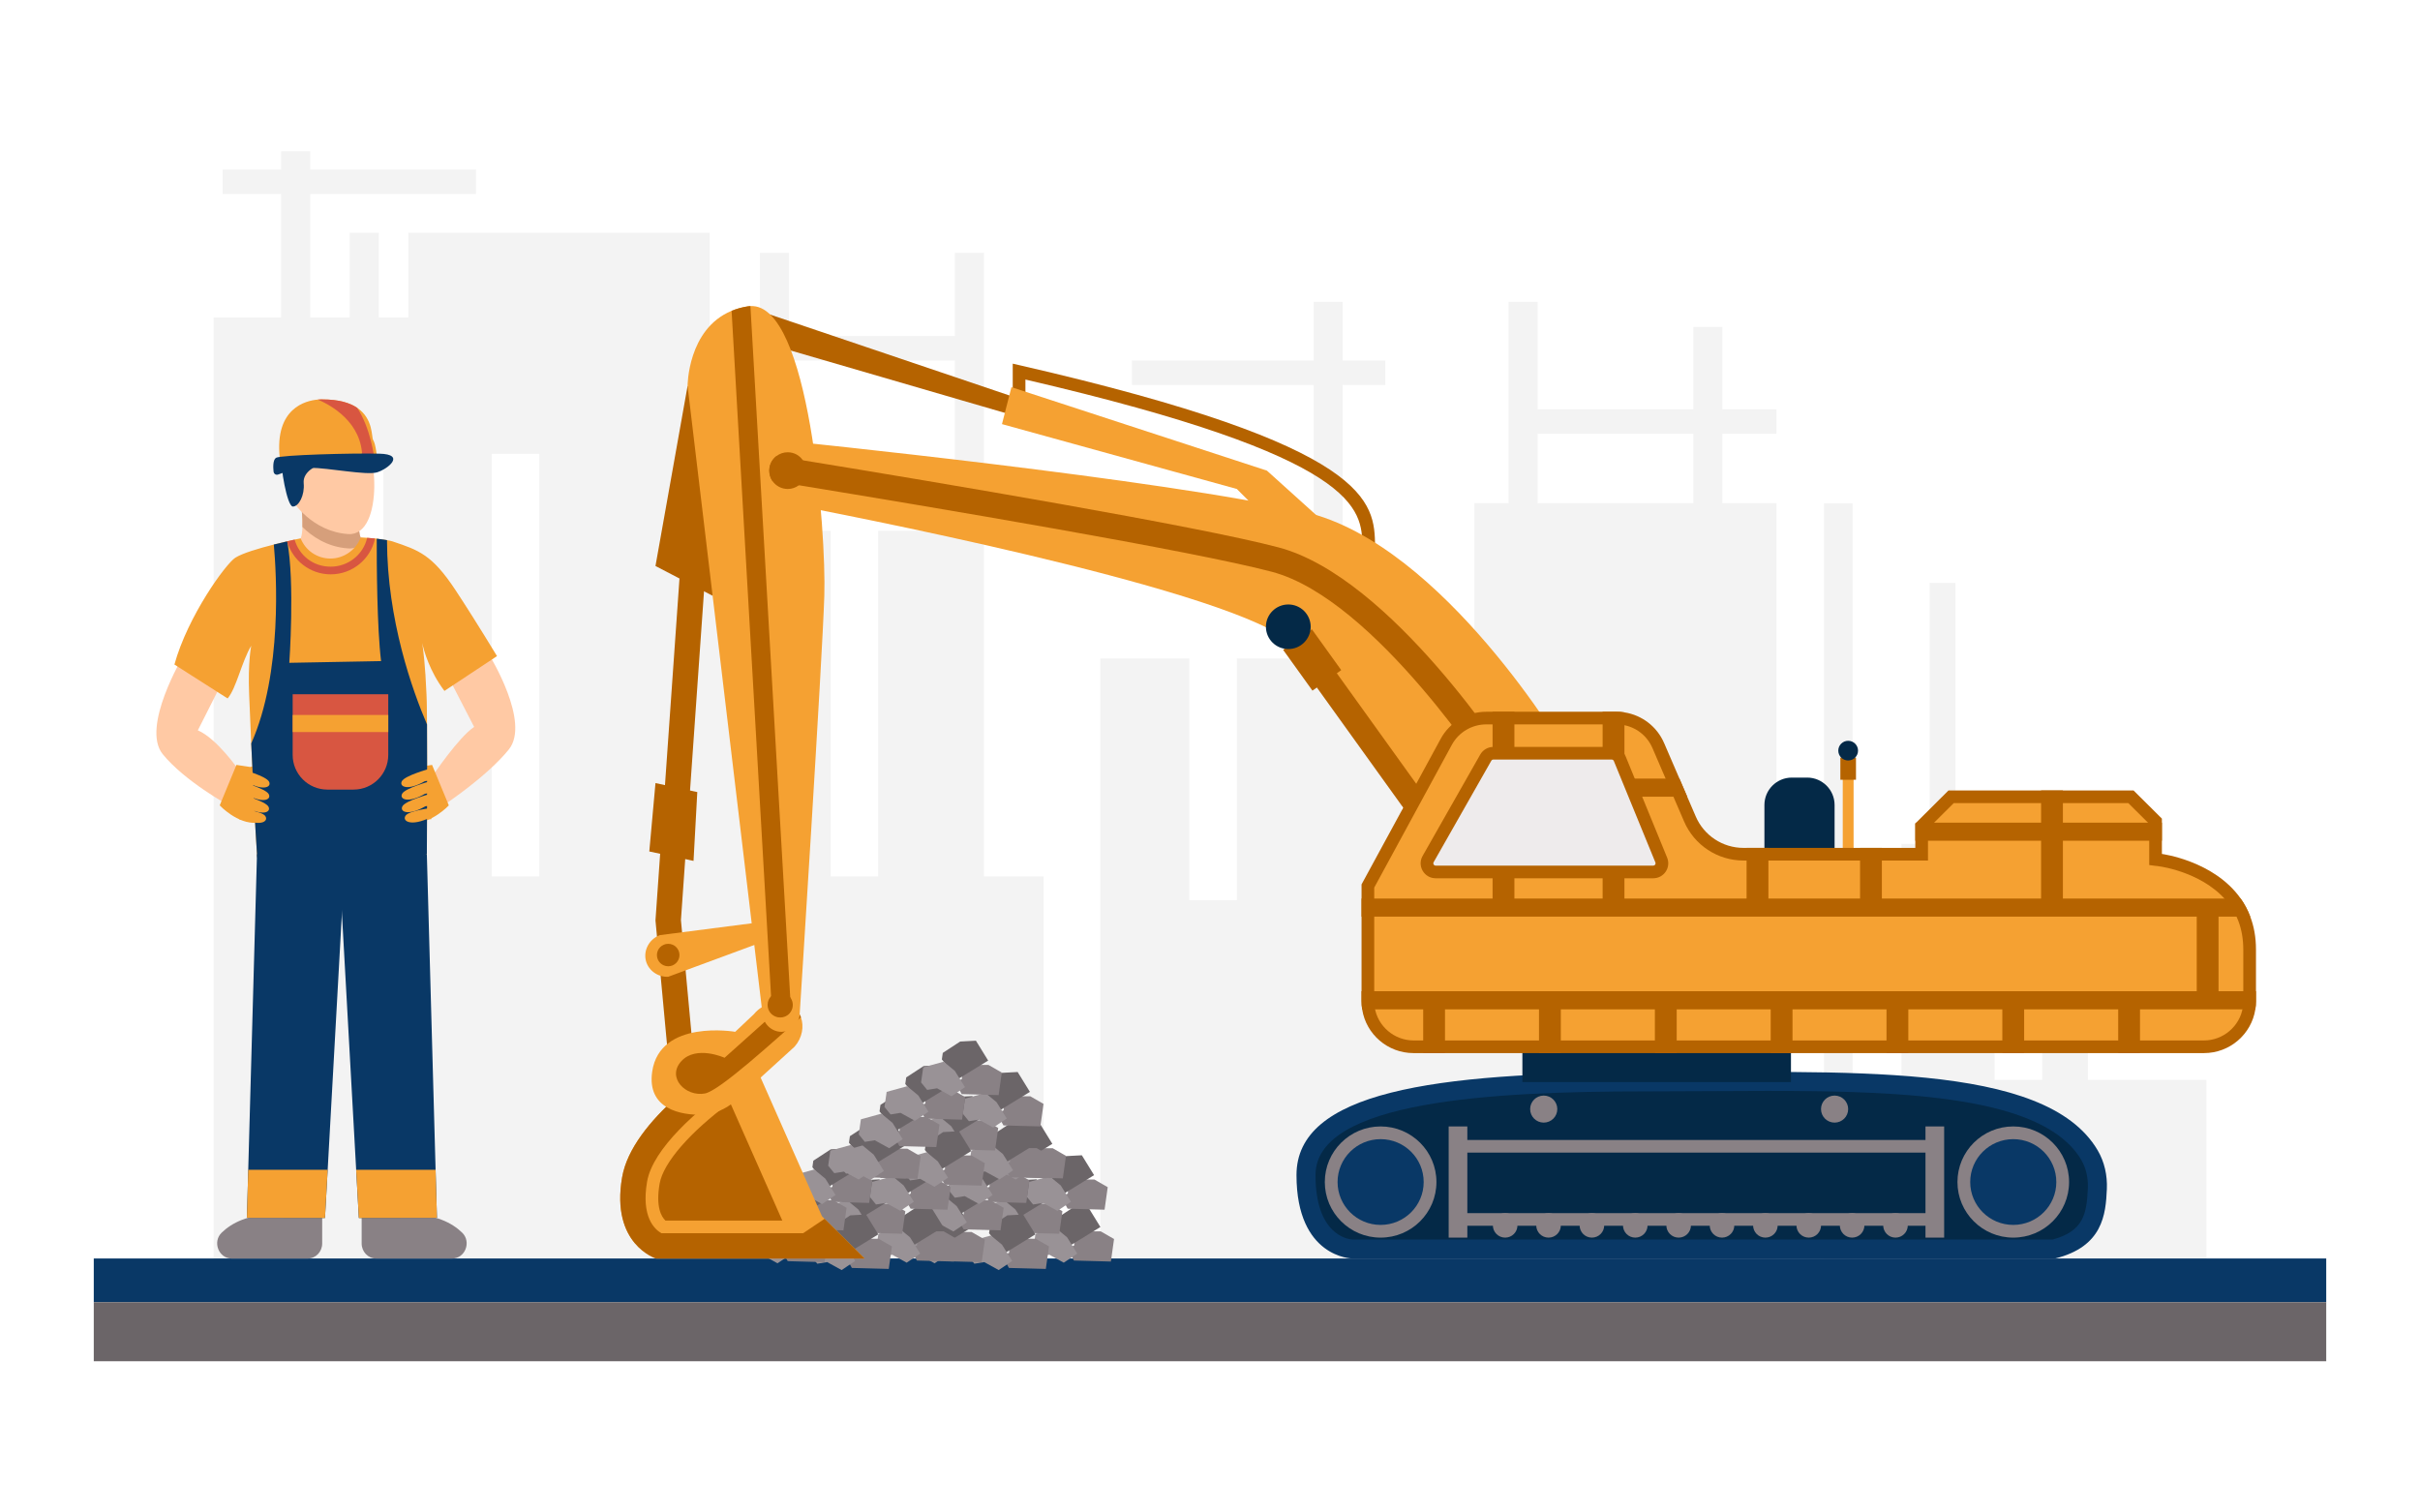 <?xml version="1.0" encoding="utf-8"?>
<svg xmlns="http://www.w3.org/2000/svg" viewBox="0 0 4000 2500">
  <rect fill="none" height="2500" width="4000"/>
  <g opacity=".05">
    <path d="m1626.41,1448.66V417.88h-48.1v137.62h-274.13v-137.62h-48.08v137.62h-83.07v-170.74h-498.14v139.99h-48.75v-139.99h-48.09v139.99h-65.25v-204.15h274.01v-40.36h-274.01v-30.25h-48.09v30.25h-96.68v40.36h96.68v204.15h-111.69v1569.99h1371.92v-646.09h-98.52Zm-992.86,0h-78.49v-698.6h78.49v698.6Zm257.78,0h-78.49v-698.6h78.49v698.6Zm364.77-571.33h-83.07v-281.47h83.07v281.47Zm322.21,0h-126.78v571.33h-78.48v-571.33h-68.88v-281.47h274.13v281.47Z"/>
    <path d="m2936.33,716.94v-40.36h-89.35v-136.19h-48.08v136.19h-257.29v-177.58h-48.09v332.81h-56.63v656.07h-120.09v-399.44h-97.41v-452.21h70.36v-40.37h-70.36v-96.86h-48.09v96.86h-300.33v40.37h300.33v452.21h-126.97v399.44h-78.49v-399.44h-147.19v1006.31h1117.69V831.81h-89.35v-114.87h89.35Zm-137.43,114.87h-257.29v-114.87h257.29v114.87Z"/>
    <rect height="1262.94" width="47.25" x="3014.83" y="831.81"/>
    <polygon points="3647 1784.91 3647 2094.75 3142.95 2094.75 3142.95 1394.74 3189.42 1394.74 3189.42 963.43 3232.08 963.43 3232.08 1394.74 3296.98 1394.74 3296.98 1784.91 3375.48 1784.91 3375.48 1394.74 3451.01 1394.74 3451.01 1784.91 3647 1784.91"/>
  </g>
  <rect fill="#093866" height="72.25" width="3690" x="155" y="2080.17"/>
  <rect fill="#6b6568" height="97.58" width="3690" x="155" y="2152.42"/>
  <polygon fill="#898185" points="1836.17 2085.21 1841.4 2047.97 1819.44 2035.34 1783.89 2035.34 1775.53 2043.26 1775.53 2058.57 1764.23 2063.66 1775.18 2083.57 1836.17 2085.21"/>
  <polygon fill="#6b6568" points="1818.87 2028.12 1798.63 1995.26 1772.58 1996.65 1743.86 2015.43 1742.31 2026.25 1752.37 2038.61 1746.58 2048.7 1768.51 2059 1818.87 2028.12"/>
  <polygon fill="#999296" points="1780.59 2072.09 1763.76 2045.13 1745.35 2029.98 1711.53 2039.3 1707.97 2064.22 1718.02 2076.59 1734.44 2073.96 1758.27 2087.09 1780.59 2072.09"/>
  <polygon fill="#898185" points="1750.82 2039.3 1756.05 2002.05 1734.09 1989.42 1698.54 1989.42 1690.19 1997.35 1690.19 2012.65 1678.88 2017.75 1689.84 2037.66 1750.82 2039.3"/>
  <polygon fill="#6b6568" points="1733.52 1982.2 1713.28 1949.34 1687.24 1950.73 1658.51 1969.51 1656.97 1980.33 1667.02 1992.7 1661.24 2002.79 1683.16 2013.09 1733.52 1982.2"/>
  <polygon fill="#999296" points="1695.24 2026.17 1678.41 1999.21 1660 1984.06 1626.18 1993.39 1622.62 2018.3 1632.68 2030.67 1649.09 2028.05 1672.92 2041.17 1695.24 2026.17"/>
  <polygon fill="#898185" points="1728.64 2097.42 1733.86 2060.18 1711.91 2047.54 1676.36 2047.54 1668 2055.47 1668 2070.77 1656.7 2075.87 1667.65 2095.78 1728.64 2097.42"/>
  <polygon fill="#6b6568" points="1711.34 2040.32 1691.1 2007.46 1665.05 2008.86 1636.33 2027.64 1634.78 2038.45 1644.84 2050.82 1639.05 2060.91 1660.98 2071.21 1711.34 2040.32"/>
  <polygon fill="#999296" points="1673.06 2084.29 1656.23 2057.34 1637.82 2042.19 1604 2051.51 1600.44 2076.43 1610.49 2088.79 1626.91 2086.17 1650.74 2099.3 1673.06 2084.29"/>
  <polygon fill="#898185" points="1825.72 1999.52 1830.94 1962.28 1808.99 1949.65 1773.44 1949.65 1765.08 1957.57 1765.08 1972.87 1753.78 1977.97 1764.73 1997.88 1825.72 1999.52"/>
  <polygon fill="#6b6568" points="1808.42 1942.42 1788.18 1909.57 1762.13 1910.96 1733.41 1929.74 1731.86 1940.55 1741.92 1952.92 1736.13 1963.01 1758.06 1973.31 1808.42 1942.42"/>
  <polygon fill="#999296" points="1770.14 1986.4 1753.31 1959.44 1734.9 1944.29 1701.08 1953.61 1697.52 1978.53 1707.57 1990.9 1723.99 1988.27 1747.82 2001.4 1770.14 1986.4"/>
  <polygon fill="#898185" points="1622.64 2086.23 1627.87 2048.98 1605.91 2036.35 1570.36 2036.35 1562.01 2044.27 1562.01 2059.58 1550.7 2064.68 1561.65 2084.59 1622.64 2086.23"/>
  <polygon fill="#6b6568" points="1605.34 2029.13 1585.1 1996.27 1559.06 1997.66 1530.33 2016.44 1528.78 2027.26 1538.84 2039.62 1533.05 2049.71 1554.98 2060.02 1605.34 2029.13"/>
  <polygon fill="#999296" points="1567.06 2073.1 1550.23 2046.14 1531.82 2030.99 1498 2040.32 1494.44 2065.23 1504.49 2077.6 1520.91 2074.97 1544.74 2088.1 1567.06 2073.1"/>
  <polygon fill="#898185" points="1653.71 2033.67 1658.93 1996.43 1636.98 1983.79 1601.42 1983.79 1593.07 1991.72 1593.07 2007.02 1581.77 2012.12 1592.72 2032.03 1653.71 2033.67"/>
  <polygon fill="#6b6568" points="1636.41 1976.57 1616.16 1943.71 1590.12 1945.11 1561.4 1963.89 1559.85 1974.7 1569.9 1987.07 1564.12 1997.16 1586.05 2007.46 1636.41 1976.57"/>
  <polygon fill="#999296" points="1598.13 2020.54 1581.3 1993.59 1562.89 1978.43 1529.06 1987.76 1525.51 2012.68 1535.56 2025.04 1551.97 2022.42 1575.81 2035.55 1598.13 2020.54"/>
  <polygon fill="#898185" points="1696.27 1988.33 1701.5 1951.08 1679.54 1938.45 1643.99 1938.45 1635.63 1946.38 1635.63 1961.68 1624.33 1966.78 1635.28 1986.69 1696.27 1988.33"/>
  <polygon fill="#6b6568" points="1678.97 1931.23 1658.73 1898.37 1632.68 1899.76 1603.96 1918.54 1602.41 1929.36 1612.47 1941.73 1606.68 1951.82 1628.61 1962.12 1678.97 1931.23"/>
  <polygon fill="#999296" points="1640.69 1975.2 1623.86 1948.24 1605.45 1933.09 1571.63 1942.42 1568.07 1967.33 1578.12 1979.7 1594.54 1977.08 1618.37 1990.2 1640.69 1975.2"/>
  <polygon fill="#898185" points="1756.73 1947.77 1761.96 1910.53 1740 1897.9 1704.45 1897.9 1696.09 1905.82 1696.09 1921.12 1684.79 1926.22 1695.74 1946.13 1756.73 1947.77"/>
  <polygon fill="#6b6568" points="1739.43 1890.67 1719.19 1857.82 1693.15 1859.21 1664.42 1877.99 1662.87 1888.8 1672.93 1901.17 1667.14 1911.26 1689.07 1921.56 1739.43 1890.67"/>
  <polygon fill="#999296" points="1701.15 1934.64 1684.32 1907.69 1665.91 1892.54 1632.09 1901.86 1628.53 1926.78 1638.58 1939.14 1655 1936.52 1678.83 1949.65 1701.15 1934.64"/>
  <polygon fill="#898185" points="1576.54 2085.21 1581.77 2047.97 1559.81 2035.34 1524.26 2035.34 1515.91 2043.26 1515.91 2058.57 1504.61 2063.66 1515.56 2083.57 1576.54 2085.21"/>
  <polygon fill="#6b6568" points="1559.24 2028.12 1539 1995.26 1512.96 1996.65 1484.23 2015.43 1482.69 2026.25 1492.74 2038.61 1486.96 2048.7 1508.89 2059 1559.24 2028.12"/>
  <polygon fill="#999296" points="1520.97 2072.09 1504.13 2045.13 1485.72 2029.98 1451.9 2039.3 1448.35 2064.22 1458.4 2076.59 1474.81 2073.96 1498.64 2087.09 1520.97 2072.09"/>
  <polygon fill="#898185" points="1491.19 2039.3 1496.42 2002.05 1474.46 1989.42 1438.91 1989.42 1430.56 1997.35 1430.56 2012.65 1419.26 2017.75 1430.21 2037.66 1491.19 2039.3"/>
  <polygon fill="#6b6568" points="1473.9 1982.2 1453.65 1949.34 1427.61 1950.73 1398.88 1969.51 1397.34 1980.33 1407.39 1992.7 1401.61 2002.79 1423.54 2013.09 1473.9 1982.2"/>
  <polygon fill="#999296" points="1435.62 2026.17 1418.79 1999.21 1400.38 1984.06 1366.55 1993.39 1363 2018.3 1373.05 2030.67 1389.46 2028.05 1413.3 2041.17 1435.62 2026.17"/>
  <polygon fill="#898185" points="1469.01 2097.42 1474.24 2060.18 1452.28 2047.54 1416.73 2047.54 1408.38 2055.47 1408.38 2070.77 1397.08 2075.87 1408.03 2095.78 1469.01 2097.42"/>
  <polygon fill="#6b6568" points="1451.71 2040.32 1431.47 2007.46 1405.43 2008.86 1376.7 2027.64 1375.16 2038.45 1385.21 2050.82 1379.43 2060.91 1401.36 2071.21 1451.71 2040.32"/>
  <polygon fill="#999296" points="1413.43 2084.29 1396.6 2057.34 1378.19 2042.19 1344.37 2051.51 1340.81 2076.43 1350.87 2088.79 1367.28 2086.17 1391.11 2099.3 1413.43 2084.29"/>
  <polygon fill="#898185" points="1566.09 1999.52 1571.32 1962.28 1549.36 1949.65 1513.81 1949.65 1505.46 1957.57 1505.46 1972.87 1494.16 1977.97 1505.11 1997.88 1566.09 1999.52"/>
  <polygon fill="#6b6568" points="1548.79 1942.42 1528.55 1909.57 1502.51 1910.96 1473.78 1929.74 1472.24 1940.55 1482.29 1952.92 1476.51 1963.01 1498.43 1973.31 1548.79 1942.42"/>
  <polygon fill="#999296" points="1510.51 1986.4 1493.68 1959.44 1475.27 1944.29 1441.45 1953.61 1437.89 1978.53 1447.95 1990.9 1464.36 1988.27 1488.19 2001.4 1510.51 1986.4"/>
  <polygon fill="#898185" points="1363.01 2086.23 1368.24 2048.98 1346.28 2036.35 1310.73 2036.35 1302.38 2044.27 1302.38 2059.58 1291.08 2064.68 1302.03 2084.59 1363.01 2086.23"/>
  <polygon fill="#6b6568" points="1345.71 2029.13 1325.47 1996.27 1299.43 1997.66 1270.7 2016.44 1269.16 2027.26 1279.21 2039.62 1273.43 2049.71 1295.36 2060.02 1345.71 2029.13"/>
  <polygon fill="#999296" points="1307.44 2073.1 1290.6 2046.14 1272.19 2030.99 1238.37 2040.32 1234.82 2065.23 1244.87 2077.6 1261.28 2074.97 1285.11 2088.1 1307.44 2073.1"/>
  <polygon fill="#898185" points="1394.08 2033.67 1399.31 1996.43 1377.35 1983.79 1341.8 1983.79 1333.45 1991.72 1333.45 2007.02 1322.14 2012.12 1333.1 2032.03 1394.08 2033.67"/>
  <polygon fill="#6b6568" points="1376.78 1976.57 1356.54 1943.71 1330.5 1945.11 1301.77 1963.89 1300.23 1974.7 1310.28 1987.07 1304.5 1997.16 1326.42 2007.46 1376.78 1976.57"/>
  <polygon fill="#999296" points="1338.5 2020.54 1321.67 1993.59 1303.26 1978.43 1269.44 1987.76 1265.88 2012.68 1275.94 2025.04 1292.35 2022.42 1316.18 2035.55 1338.5 2020.54"/>
  <polygon fill="#898185" points="1436.64 1988.33 1441.87 1951.08 1419.91 1938.45 1384.36 1938.45 1376.01 1946.38 1376.01 1961.68 1364.71 1966.78 1375.66 1986.69 1436.64 1988.33"/>
  <polygon fill="#6b6568" points="1419.34 1931.23 1399.1 1898.37 1373.06 1899.76 1344.33 1918.54 1342.79 1929.36 1352.84 1941.73 1347.06 1951.82 1368.99 1962.12 1419.34 1931.23"/>
  <polygon fill="#999296" points="1381.07 1975.2 1364.23 1948.24 1345.82 1933.09 1312 1942.42 1308.45 1967.33 1318.5 1979.7 1334.91 1977.08 1358.74 1990.2 1381.07 1975.2"/>
  <polygon fill="#898185" points="1497.1 1947.77 1502.33 1910.53 1480.37 1897.9 1444.82 1897.9 1436.47 1905.82 1436.47 1921.12 1425.17 1926.22 1436.12 1946.13 1497.1 1947.77"/>
  <polygon fill="#6b6568" points="1479.8 1890.67 1459.56 1857.82 1433.52 1859.21 1404.79 1877.99 1403.25 1888.8 1413.3 1901.17 1407.52 1911.26 1429.45 1921.56 1479.8 1890.67"/>
  <polygon fill="#999296" points="1441.53 1934.64 1424.69 1907.69 1406.28 1892.54 1372.46 1901.86 1368.91 1926.78 1378.96 1939.14 1395.37 1936.52 1419.2 1949.65 1441.53 1934.64"/>
  <polygon fill="#898185" points="1730.07 1947.57 1735.3 1910.32 1713.34 1897.69 1677.79 1897.69 1669.43 1905.61 1669.43 1920.92 1658.13 1926.02 1669.08 1945.92 1730.07 1947.57"/>
  <polygon fill="#6b6568" points="1712.77 1890.47 1692.53 1857.61 1666.48 1859 1637.76 1877.78 1636.21 1888.6 1646.27 1900.96 1640.48 1911.05 1662.41 1921.36 1712.77 1890.47"/>
  <polygon fill="#999296" points="1674.49 1934.44 1657.66 1907.48 1639.25 1892.33 1605.43 1901.66 1601.87 1926.57 1611.92 1938.94 1628.34 1936.31 1652.17 1949.44 1674.49 1934.44"/>
  <polygon fill="#898185" points="1644.72 1901.65 1649.95 1864.41 1627.99 1851.77 1592.44 1851.77 1584.09 1859.7 1584.09 1875 1572.78 1880.1 1583.74 1900.01 1644.72 1901.65"/>
  <polygon fill="#6b6568" points="1627.42 1844.55 1607.18 1811.69 1581.14 1813.09 1552.41 1831.87 1550.87 1842.68 1560.92 1855.05 1555.14 1865.14 1577.06 1875.44 1627.42 1844.55"/>
  <polygon fill="#999296" points="1589.14 1888.52 1572.31 1861.57 1553.9 1846.41 1520.08 1855.74 1516.52 1880.66 1526.58 1893.02 1542.99 1890.4 1566.82 1903.53 1589.14 1888.52"/>
  <polygon fill="#898185" points="1622.54 1959.77 1627.76 1922.53 1605.81 1909.9 1570.26 1909.9 1561.9 1917.82 1561.9 1933.12 1550.6 1938.22 1561.55 1958.13 1622.54 1959.77"/>
  <polygon fill="#6b6568" points="1605.24 1902.67 1585 1869.82 1558.95 1871.21 1530.23 1889.99 1528.68 1900.8 1538.74 1913.17 1532.95 1923.26 1554.88 1933.56 1605.24 1902.67"/>
  <polygon fill="#999296" points="1566.96 1946.65 1550.13 1919.69 1531.72 1904.54 1497.9 1913.86 1494.34 1938.78 1504.39 1951.15 1520.81 1948.52 1544.64 1961.65 1566.96 1946.65"/>
  <polygon fill="#898185" points="1719.62 1861.88 1724.84 1824.63 1702.89 1812 1667.34 1812 1658.98 1819.92 1658.98 1835.23 1647.68 1840.33 1658.63 1860.23 1719.62 1861.88"/>
  <polygon fill="#6b6568" points="1702.32 1804.78 1682.08 1771.92 1656.03 1773.31 1627.31 1792.09 1625.76 1802.91 1635.82 1815.27 1630.03 1825.36 1651.96 1835.67 1702.32 1804.78"/>
  <polygon fill="#999296" points="1664.04 1848.75 1647.21 1821.79 1628.8 1806.64 1594.98 1815.97 1591.42 1840.88 1601.47 1853.25 1617.88 1850.62 1641.72 1863.75 1664.04 1848.75"/>
  <polygon fill="#898185" points="1516.54 1948.58 1521.77 1911.33 1499.81 1898.7 1464.26 1898.7 1455.91 1906.63 1455.91 1921.93 1444.6 1927.03 1455.55 1946.94 1516.54 1948.58"/>
  <polygon fill="#6b6568" points="1499.24 1891.48 1479 1858.62 1452.96 1860.01 1424.23 1878.79 1422.68 1889.61 1432.74 1901.98 1426.95 1912.07 1448.88 1922.37 1499.24 1891.48"/>
  <polygon fill="#999296" points="1460.96 1935.45 1444.13 1908.49 1425.72 1893.34 1391.9 1902.67 1388.34 1927.58 1398.39 1939.95 1414.81 1937.33 1438.64 1950.45 1460.96 1935.45"/>
  <polygon fill="#898185" points="1547.61 1896.02 1552.83 1858.78 1530.88 1846.15 1495.32 1846.15 1486.97 1854.07 1486.97 1869.37 1475.67 1874.47 1486.62 1894.38 1547.61 1896.02"/>
  <polygon fill="#6b6568" points="1530.31 1838.92 1510.06 1806.07 1484.02 1807.46 1455.29 1826.24 1453.75 1837.05 1463.8 1849.42 1458.02 1859.51 1479.95 1869.81 1530.31 1838.92"/>
  <polygon fill="#999296" points="1492.03 1882.9 1475.2 1855.94 1456.79 1840.79 1422.96 1850.11 1419.41 1875.03 1429.46 1887.39 1445.87 1884.77 1469.71 1897.9 1492.03 1882.9"/>
  <polygon fill="#898185" points="1590.17 1850.68 1595.4 1813.44 1573.44 1800.8 1537.89 1800.8 1529.53 1808.73 1529.53 1824.03 1518.23 1829.13 1529.18 1849.04 1590.17 1850.68"/>
  <polygon fill="#6b6568" points="1572.87 1793.58 1552.63 1760.72 1526.58 1762.12 1497.86 1780.9 1496.31 1791.71 1506.37 1804.08 1500.58 1814.17 1522.51 1824.47 1572.87 1793.58"/>
  <polygon fill="#999296" points="1534.59 1837.55 1517.76 1810.6 1499.35 1795.45 1465.53 1804.77 1461.97 1829.69 1472.02 1842.05 1488.44 1839.43 1512.27 1852.56 1534.59 1837.55"/>
  <polygon fill="#898185" points="1650.63 1810.12 1655.86 1772.88 1633.9 1760.25 1598.35 1760.25 1589.99 1768.17 1589.99 1783.48 1578.69 1788.57 1589.64 1808.48 1650.63 1810.12"/>
  <polygon fill="#6b6568" points="1633.33 1753.03 1613.09 1720.17 1587.05 1721.56 1558.32 1740.34 1556.77 1751.16 1566.83 1763.52 1561.04 1773.61 1582.97 1783.91 1633.33 1753.03"/>
  <polygon fill="#999296" points="1595.05 1797 1578.22 1770.04 1559.81 1754.89 1525.99 1764.21 1522.43 1789.13 1532.48 1801.5 1548.9 1798.87 1572.73 1812 1595.05 1797"/>
  <rect fill="#f5a132" height="181.77" transform="rotate(180 3054.82 1343.1)" width="17.91" x="3045.86" y="1252.22"/>
  <rect fill="#b56300" height="36.66" transform="rotate(180 3054.82 1270.545)" width="25.83" x="3041.9" y="1252.22"/>
  <ellipse cx="3054.82" cy="1240.74" fill="#042947" rx="16.33" ry="16.27"/>
  <path d="m1084.39,2080.17h344.6l-66.05-65.58-4.3-4.28-124.23-280.81s-3.88,2.19-10.48,6.16c-39.73,24.23-179.27,115.18-195.62,210.32-19.19,111.01,56.09,134.19,56.09,134.19Z" fill="#f5a132"/>
  <path d="m1084.39,2080.17h344.6l-66.05-65.58-35.43,23.81h-234.31l122.34-247.81,8.39-54.93c-39.73,24.23-179.27,115.18-195.62,210.32-19.19,111.01,56.09,134.19,56.09,134.19Z" fill="#b56300"/>
  <path d="m1327.49,2038.39l-4.02-3.99-107.91-243.85c-62.56,42.48-136.61,108.23-145.97,162.5-10.08,58.48,12.45,78.95,23.62,85.34h234.28Z" fill="#f5a132"/>
  <path d="m1293.08,2017.5l-86.35-195.13c-65.58,48.12-110.48,99.44-116.47,134.21-6.69,38.77,3.08,54.77,9.7,60.92h193.13Z" fill="#b56300"/>
  <polygon fill="#b56300" points="1083.44 935.53 1177.89 984.76 1209.25 716.58 1136.49 637.88 1083.44 935.53"/>
  <polygon fill="#b56300" points="1691.68 661.51 1263.13 516.64 1284.76 572.91 1691.68 691.44 1691.68 661.51"/>
  <polygon fill="#b56300" points="1105.23 1755.97 1146.99 1752.12 1125.51 1520.91 1186.29 654.99 1144.46 652.07 1083.44 1521.38 1105.23 1755.97"/>
  <path d="m1090.65,1545.69c-17.97,6.7-27.67,25.82-22.84,43.1,4.35,15.52,19.57,26.47,36.66,25.74,58.9-21.75,117.79-43.5,176.68-65.25v-28.14l-190.51,24.54Z" fill="#f5a132"/>
  <ellipse cx="1104.47" cy="1578.61" fill="#b56300" rx="18.63" ry="18.56"/>
  <path d="m1162.77,1842.61c16.2-.46,38.17-10.19,50.13-21.08l100.45-91.5c12.89-14.62,15.83-33.83,10.48-48.45-1.57-4.28-3.77-8.15-6.6-11.38-4.93-5.64-11.74-9.5-19.39-11.49-16.77-4.39-37.64.63-51.58,17.44-10.27,9.82-20.65,19.63-31.03,29.34,0,0-124.54-21.51-137.23,65.89-8.92,61.94,47.4,72.3,84.77,71.23Z" fill="#f5a132"/>
  <path d="m1165.17,1807.41c24.74-4.59,116.1-88.87,158.66-125.83-1.57-4.28-3.77-8.15-6.6-11.38-4.93-5.64-11.74-9.5-19.39-11.49l-100.22,89.7s-46.86-21.3-71.5,5.64c-24.64,26.94,7.19,59.31,39.06,53.36Z" fill="#b56300"/>
  <path d="m1136.49,637.88c41.41,346.93,82.82,693.98,124.23,1041.02,1.89,10.46,8.49,18.85,16.98,23.21,4.51,2.4,9.65,3.6,14.89,3.38,5.98-.33,11.74-2.51,16.46-6.1,6.4-4.69,11.01-11.99,12.58-20.48,0,0,37.64-587.96,40.89-694.63,3.14-105.26-24.85-483.9-122.13-478.34-1.26,0-2.52.11-3.67.33-10.17,1.53-19.29,4.14-27.47,7.52-72.76,30.07-72.76,124.11-72.76,124.11Z" fill="#f5a132"/>
  <path d="m2254.65,935.53l20.48-4.5c-1.91-8.62-2.07-18.03-2.24-27.98-1.28-73.52-2.88-165.01-586.12-299.02l-12.84-2.95v70.6h20.97v-44.33c554.41,128.67,555.94,213.79,557.02,276.07.18,10.54.37,21.45,2.73,32.11Z" fill="#b56300"/>
  <path d="m1239.44,788.92c2.83,7.62,8.18,14.72,16.04,19.95l22.86,15.23c5.79,3.86,12.25,6.5,19.09,7.8,87.46,16.54,705.87,135.78,827.87,223.95,131.46,94.92,259.68,325.61,259.68,325.61l203.49-137.43s-201.91-343.67-431.08-397.66c-229.17-53.99-859.02-117.8-859.02-117.8l-25.58,3.34c-11.85,1.57-21.18,7.52-27.26,15.66-8.81,11.59-11.32,27.57-6.08,41.35Z" fill="#f5a132"/>
  <path d="m1271.52,777.85c0,6.27,1.89,12.11,5.14,17.02q.1,0,0,.1c13.42,2.19,28.1,4.49,43.72,7.1,223.82,36.65,651.76,108.6,781.97,143.07,170.99,45.22,363.88,346.18,365.88,349.21l35.43-22.35c-8.28-12.95-203.7-317.88-390.62-367.27-133.56-35.3-561.61-107.25-785.95-143.9-15.52-2.61-30.09-4.91-43.51-7.1-7.34,5.53-12.06,14.31-12.06,24.12Z" fill="#b56300"/>
  <polygon fill="#b56300" points="2368.65 1403.57 2401.64 1380.05 2161.12 1045.36 2128.13 1068.88 2368.65 1403.57"/>
  <polygon fill="#b56300" points="2169.35 1141.57 2216.91 1107.66 2168.41 1040.16 2120.85 1074.08 2169.35 1141.57"/>
  <ellipse cx="2129.43" cy="1035.98" fill="#042947" rx="36.99" ry="36.85"/>
  <path d="m2916.4,1285.28h115.99v89.41c0,24.99-20.29,45.28-45.28,45.28h-25.42c-24.99,0-45.28-20.29-45.28-45.28v-89.41h0Z" fill="#042947" transform="rotate(180 2974.39 1352.63)"/>
  <path d="m3396.92,2080.16h-1162.09s-91.87-1.15-91.87-137.89,223.48-169.66,576.08-169.66c329.33,0,661.31-19.25,748.21,128.82,11.3,19.26,16.1,41.53,15.16,63.82-1.78,42.38-6.9,95.46-85.49,114.91Z" fill="#093866"/>
  <path d="m3392.9,2048.83c51.24-13.89,56.31-42.78,58.07-84.89.73-17.18-3.04-33.33-10.88-46.7-61.81-105.31-290.29-114.12-519.03-114.12-32.69,0-65.91.2-99.36.41-34.07.2-68.39.41-102.68.41-253.57,0-544.63,15.72-544.63,138.33,0,99.14,53.59,106.08,61.1,106.56h1157.4Z" fill="#042947"/>
  <ellipse cx="3327.71" cy="1953.79" fill="#898185" rx="92.25" ry="91.89"/>
  <ellipse cx="3327.71" cy="1953.79" fill="#093866" rx="71.16" ry="70.88"/>
  <ellipse cx="2282.02" cy="1953.79" fill="#898185" rx="92.25" ry="91.89"/>
  <ellipse cx="2282.02" cy="1953.79" fill="#093866" rx="71.16" ry="70.88"/>
  <path d="m2425.34,1861.9v22.37h757.29v-22.37h30.85v183.78h-30.85v-19.6h-757.29v19.6h-30.85v-183.78h30.85Zm757.29,143.3v-100.04h-757.29v100.04h757.29Z" fill="#898185"/>
  <ellipse cx="3032.38" cy="1833.23" fill="#898185" rx="22.44" ry="22.35"/>
  <ellipse cx="3133.06" cy="2025.44" fill="#898185" rx="20.32" ry="20.24"/>
  <ellipse cx="3061.37" cy="2025.44" fill="#898185" rx="20.32" ry="20.24"/>
  <ellipse cx="2989.68" cy="2025.44" fill="#898185" rx="20.32" ry="20.24"/>
  <ellipse cx="2918" cy="2025.44" fill="#898185" rx="20.32" ry="20.24"/>
  <ellipse cx="2846.31" cy="2025.44" fill="#898185" rx="20.32" ry="20.24"/>
  <ellipse cx="2774.63" cy="2025.44" fill="#898185" rx="20.32" ry="20.24"/>
  <ellipse cx="2702.94" cy="2025.44" fill="#898185" rx="20.32" ry="20.24"/>
  <ellipse cx="2631.25" cy="2025.44" fill="#898185" rx="20.32" ry="20.24"/>
  <ellipse cx="2559.57" cy="2025.44" fill="#898185" rx="20.32" ry="20.24"/>
  <ellipse cx="2487.88" cy="2025.44" fill="#898185" rx="20.32" ry="20.24"/>
  <ellipse cx="2551.61" cy="1833.23" fill="#898185" rx="22.44" ry="22.35"/>
  <rect fill="#042947" height="65.45" transform="rotate(180 2738.31 1755.805)" width="443.92" x="2516.35" y="1723.08"/>
  <path d="m2250.48,1461.85v193.19c0,4.49.31,8.98,1.05,13.37,6.39,40.94,42.04,72.26,84.92,72.26h1306.46c42.88,0,78.52-31.33,84.92-72.26.73-4.39,1.05-8.88,1.05-13.37v-85.63c0-20.57-3.46-38.64-9.43-54.3-4.19-11.07-9.54-20.99-15.83-29.87-44.03-62.55-130.21-73.73-130.21-73.73v-58.38l-46.86-46.57h-305.91l-54.83,54.62v40.31h-284c-34.39,0-65.42-20.47-78.94-52l-14.05-32.58-12.89-29.97-25.27-58.58c-11.74-27.36-36.69-46.37-65.63-50.86-4.3-.73-8.81-1.04-13.31-1.04h-214.91c-31.56,0-60.6,17.23-75.59,44.9l-130.73,240.5Z" fill="#b56300"/>
  <path d="m3642.91,1719.79c31.74,0,59.33-23.47,64.2-54.59.54-3.24.79-6.58.79-10.15v-85.63c0-17.08-2.71-32.85-8.07-46.88-3.46-9.12-7.94-17.6-13.36-25.26-38.32-54.44-115.01-64.95-115.78-65.05l-18.26-2.37v-68.06l-34.57-34.35h-288.55l-42.55,42.38v52.55h-304.97c-42.82,0-81.37-25.39-98.22-64.69l-52.19-121.09c-8.87-20.66-27.4-35.03-49.59-38.47-3.21-.55-6.5-.8-10.09-.8h-214.91c-23.9,0-45.79,13-57.13,33.94l-128.22,235.87v187.9c0,3.55.26,6.89.77,9.94,4.89,31.34,32.49,54.8,64.23,54.8h1306.46Z" fill="#f5a132"/>
  <path d="m3630.95,1515.11v123.33h-1380.48v16.6c0,4.49.31,8.98,1.05,13.37h100.85v72.26h36.06v-72.26h155.37v72.26h36.06v-72.26h155.47v72.26h36.06v-72.26h155.37v72.26h36.06v-72.26h155.37v72.26h36.06v-72.26h155.37v72.26h36.06v-72.26h155.47v72.26h36.06v-72.26h190.59c.73-4.39,1.05-8.88,1.05-13.37v-16.6h-61.85v-123.33h52.42c-4.19-11.07-9.54-20.99-15.83-29.87h-293.85v-95.55h163.65v-29.87h-163.65v-53.26h-36.06v53.26h-206.53l-1.36,1.36v28.51h207.89v95.55h-263.14v-83.75h-36.06v83.75h-151.49v-83.75h-36.06v83.75h-201.91v-168.34h103.79l-12.89-29.97h-90.89v-109.44c-4.3-.73-8.81-1.04-13.31-1.04h-22.75v308.79h-145.83v-308.79h-36.06v308.79h-216.59v29.87h1380.48Z" fill="#b56300"/>
  <path d="m1271.52,777.85c0,6.27,1.89,12.11,5.14,17.02q.1,0,0,.1c5.66,8.04,14.89,13.26,25.37,13.26,6.92,0,13.31-2.3,18.35-6.16,7.34-5.53,12.06-14.31,12.06-24.23,0-6.27-1.99-12.11-5.35-17.02-5.45-8.04-14.57-13.26-25.06-13.26-7.02,0-13.31,2.3-18.45,6.16-7.34,5.53-12.06,14.31-12.06,24.12Z" fill="#b56300"/>
  <path d="m2663.94,1234.6h-195.62c-8.94,0-17.19,4.79-21.6,12.54l-95.3,167.66c-9.37,16.48,2.58,36.9,21.6,36.9h359.61c17.63,0,29.64-17.8,22.98-34.06l-68.69-167.66c-3.81-9.3-12.89-15.38-22.98-15.38Z" fill="#b56300"/>
  <path d="m2732.63,1430.82c1.36,0,2.44-.57,3.19-1.7.76-1.13.89-2.33.37-3.59l-68.69-167.66c-.6-1.45-2-2.39-3.56-2.39h-195.63c-1.38,0-2.66.74-3.34,1.94l-95.3,167.67c-.72,1.27-.71,2.56.03,3.82.74,1.26,1.86,1.9,3.33,1.9h359.61Z" fill="#eeebec"/>
  <polygon fill="#f5a132" points="2206.65 879.41 2094.06 777.9 1671.79 639.96 1656.16 701.02 2044.39 808.24 2115.3 879.41 2206.65 879.41"/>
  <path d="m1209.25,513.77l65.1,1130.59,1.78,31.27c3.67,3.27,8.39,5.12,13.52,5.12,4.72,0,9.12-1.63,12.58-4.36,2.1-1.63,3.88-3.7,5.14-6.1l-1.36-24.52-65.63-1139.85c-1.26,0-2.52.11-3.67.33-10.17,1.53-19.29,4.14-27.47,7.52Z" fill="#b56300"/>
  <path d="m1268.79,1661c0,4.28,1.26,8.25,3.46,11.59q.1,0,0,.1c1.05,1.57,2.41,2.92,3.88,4.18,3.67,3.13,8.39,4.91,13.52,4.91,4.72,0,9.12-1.57,12.58-4.18,2.1-1.57,3.88-3.55,5.14-5.85,1.99-3.13,3.04-6.79,3.04-10.76,0-4.28-1.36-8.25-3.67-11.7-.21-.31-.52-.73-.73-1.04-3.77-4.8-9.64-7.94-16.35-7.94-4.82,0-9.12,1.57-12.69,4.18-.94.73-1.78,1.57-2.62,2.4-3.46,3.66-5.56,8.67-5.56,14.1Z" fill="#b56300"/>
  <polygon fill="#b56300" points="1152.55 1309.23 1083.44 1294.35 1073.22 1407.4 1146.34 1422.97 1152.55 1309.23"/>
  <path d="m302.88,1084.3s-70.25,117.39-33.98,162.18c36.27,44.8,108.67,84.39,108.67,84.39l16.16-59.2s-35.36-51.05-66.72-64.51l50.05-98.98-74.18-23.89Z" fill="#ffc9a4"/>
  <path d="m809.68,1084.3s67.59,109.76,31.32,154.56c-36.27,44.8-105.53,90.48-105.53,90.48l-19.77-47.83s42.37-62.94,68-79.99l-48.2-93.33,74.18-23.89Z" fill="#ffc9a4"/>
  <path d="m596.75,899.58c-1.98,19.83-11.75,56.67-11.75,56.67l-56.25-6.9s-37.46-46.44-31.77-59.5c1.98-4.43,2.72-11.46,2.84-18.85.5-14.54-1.36-30.55-1.36-30.55h94.08s-1.11,39.05,3.59,47.8c.99,1.85,1.11,6.04.62,11.33Z" fill="#ffc9a4"/>
  <path d="m596.75,899.58c-5.69,4.8-12.73,7.51-21.14,6.9-35.11-2.22-60.58-20.45-75.79-35.48.5-14.54-1.36-30.55-1.36-30.55h94.08s-1.11,39.05,3.59,47.8c.99,1.85,1.11,6.04.62,11.33Z" fill="#d69f7b"/>
  <path d="m734.6,1142.01c-24.73-32.65-33.88-66.52-36.72-78.96,1.61,10.1,5.07,36.34,7.05,84.51.37,7.14.49,14.41.62,21.93.12,8.25.25,17.74.25,27.96.5,81.8-.25,214.47-.25,214.47,0,0-63.18,26.24-129.57,40.78-57.98,12.81-118.56,16.75-141.56-13.43-5.56-7.02-8.9-16.14-9.64-27.35-3.21-47.55-6.55-117.77-9.52-183.06-1.23-28.83-2.47-56.67-3.46-81.3-2.23-52.97,3.46-80.2,3.46-80.2-15.82,26.24-24.6,70.46-39.07,87.09l-87.9-56.05c22.01-79.83,84.69-166.3,100.64-176.53,11.5-7.39,38.94-15.52,63.67-21.8,7.79-1.97,15.33-3.82,22.01-5.3h.12c4.45-.99,8.65-1.97,12.24-2.83,4.08-.86,7.54-1.6,10.01-2.09,7.67,19.59,26.83,33.38,49.21,33.38s42.65-14.54,49.95-34.98c3.59.25,7.17.37,10.75.74,4.45.25,8.78.62,12.98,1.11.99,0,1.98.12,2.84.25,5.93.74,11.62,1.6,16.94,2.46,3.21.62,6.31,1.11,9.15,2.09,43.64,14.54,65.4,22.05,103.73,79.95,15.83,23.9,39.69,61.47,68.99,109.64l-86.91,57.53Z" fill="#f5a132"/>
  <path d="m532.54,2006.91v48.47c0,13.69-10.61,24.79-23.71,24.79h-126c-21.38,0-32.08-27.51-16.41-42.72,16.56-16.08,44.08-30.54,89.49-30.54h76.63Z" fill="#898185"/>
  <polygon fill="#093866" points="568.93 1441.61 541.61 1933.5 537.16 2013.2 408.09 2012.95 410.31 1933.5 424.78 1411.92 568.93 1441.61"/>
  <polygon fill="#f5a132" points="541.61 1933.5 537.16 2013.2 408.09 2012.95 410.31 1933.5 541.61 1933.5"/>
  <path d="m597.77,2006.91v48.47c0,13.69,10.61,24.79,23.71,24.79h126c21.38,0,32.08-27.51,16.41-42.72-16.56-16.08-44.08-30.54-89.49-30.54h-76.63Z" fill="#898185"/>
  <polygon fill="#093866" points="561.37 1441.61 588.7 1933.5 593.15 2013.2 722.22 2012.95 719.99 1933.5 705.53 1411.92 561.37 1441.61"/>
  <path d="m413.62,1267.74l-22.8-3.4-27.66,66.89s29.38,31.45,61.19,28.69l-5.41-93.39-5.32,1.21Z" fill="#f5a132"/>
  <path d="m691.38,1267.74l22.8-3.4,27.66,66.89s-29.38,31.45-61.19,28.69l5.41-93.39,5.32,1.21Z" fill="#f5a132"/>
  <polygon fill="#f5a132" points="588.7 1933.5 593.15 2013.2 722.22 2012.95 719.99 1933.5 588.7 1933.5"/>
  <path d="m705.55,1411.92s-63.18,26.24-129.57,40.78c-54.4-4.93-108.92-10.1-141.56-13.43-5.56-7.02-8.9-16.14-9.64-27.35-3.21-47.55-6.55-117.77-9.52-183.06,52.05-116.91,41.54-282.22,37.34-328.79,7.79-1.97,15.45-3.82,22.13-5.3,12.86,67.38,3.46,200.8,3.46,200.8l151.7-2.83c-6.8-55.19-7.3-161.62-7.17-202.4,5.93.74,11.62,1.6,16.94,2.46.25,132.18,42.16,248.72,66.14,304.64.5,81.8-.25,214.47-.25,214.47Z" fill="#093866"/>
  <path d="m641.75,1147.56v100.28c0,31.66-25.72,57.28-57.49,57.28h-43.03c-31.77,0-57.49-25.62-57.49-57.28v-100.28h158Z" fill="#d85641"/>
  <rect fill="#f5a132" height="28.21" width="158" x="483.75" y="1181.8"/>
  <path d="m399.72,1271.68s40.28,11.05,45.01,20.36c4.74,9.3-10.33,16.05-37.9-.06l-8.43-1.34,1.32-18.95Z" fill="#f5a132"/>
  <path d="m399.26,1292.4s40.28,11.05,45.01,20.36c4.74,9.3-10.33,16.05-37.9-.06l-8.43-1.34,1.32-18.95Z" fill="#f5a132"/>
  <path d="m398.8,1313.13s40.28,11.05,45.01,20.36c4.74,9.3-10.33,16.05-37.9-.06l-8.43-1.34,1.32-18.95Z" fill="#f5a132"/>
  <path d="m394.06,1335.93s38.45,4.43,44.38,12.83c5.92,8.4-6.55,17.46-34.37,6.01l-7.88.03-2.13-18.87Z" fill="#f5a132"/>
  <path d="m709.17,1271s-40.28,11.05-45.01,20.36c-4.74,9.3,10.33,16.05,37.9-.06l8.43-1.34-1.32-18.95Z" fill="#f5a132"/>
  <path d="m709.63,1291.73s-40.28,11.05-45.01,20.36c-4.74,9.3,10.33,16.05,37.9-.06l8.43-1.34-1.32-18.95Z" fill="#f5a132"/>
  <path d="m710.1,1312.46s-40.28,11.05-45.01,20.36c-4.74,9.3,10.33,16.05,37.9-.06l8.43-1.34-1.32-18.95Z" fill="#f5a132"/>
  <path d="m714.84,1335.26s-38.45,4.43-44.38,12.83c-5.92,8.4,6.55,17.46,34.37,6.01l7.88.03,2.13-18.87Z" fill="#f5a132"/>
  <path d="m606.89,888.98c-6.3,27.35-30.91,47.67-60.33,47.67s-52.17-18.97-59.59-44.72c-3.59.86-7.79,1.85-12.24,2.83h-.12c8.78,31.41,37.71,54.57,71.95,54.57,36.1,0,66.14-25.38,73.31-59.25-4.2-.49-8.53-.86-12.98-1.11Z" fill="#d85641"/>
  <path d="m483.02,827.09s31.73,51.67,92.55,55.68c60.82,4.01,48.48-157.01,16.75-163.53-31.73-6.52-115.47-4.58-115.47-4.58,0,0-18.07,60.26,6.17,112.42Z" fill="#ffc9a4"/>
  <path d="m623.15,756.7h-160.74c-8.75-82.33,43.25-94.57,62.9-96.25,4.5-.39,7.33-.26,7.33-.26,27.48,0,45.65,5.73,57.67,13.85,27.17,18.3,23.47,48.77,26.49,53.34,4.44,6.7,6.35,29.31,6.35,29.31Z" fill="#f5a132"/>
  <path d="m598.69,759.47c0-.97.06-1.87.06-2.77-.12-58.43-51.14-86.71-73.44-96.25,4.5-.39,7.33-.26,7.33-.26,27.48,0,45.65,5.73,57.67,13.85,22.24,33.24,28.34,82.66,28.34,82.66l-19.96,2.77Z" fill="#d85641"/>
  <path d="m452.16,779.45c.4,3.83,4.09,6.23,7.54,4.9,10.4-4.02,31.86-11.14,53.13-11.14,29.62,0,92.67,12.82,110.31,7.54,17.65-5.28,48.48-29.84,3.73-30.9-44.75-1.06-163.29,2.16-170.6,6.85-5.15,3.31-4.93,14.9-4.12,22.75Z" fill="#093866"/>
  <path d="m525.31,769.3s-25.24,9.41-23.35,29.33c1.88,19.92-8.01,38.63-17.89,38.63s-21.19-70.94-17.89-74.62c3.3-3.68,59.14,6.66,59.14,6.66Z" fill="#093866"/>
</svg>